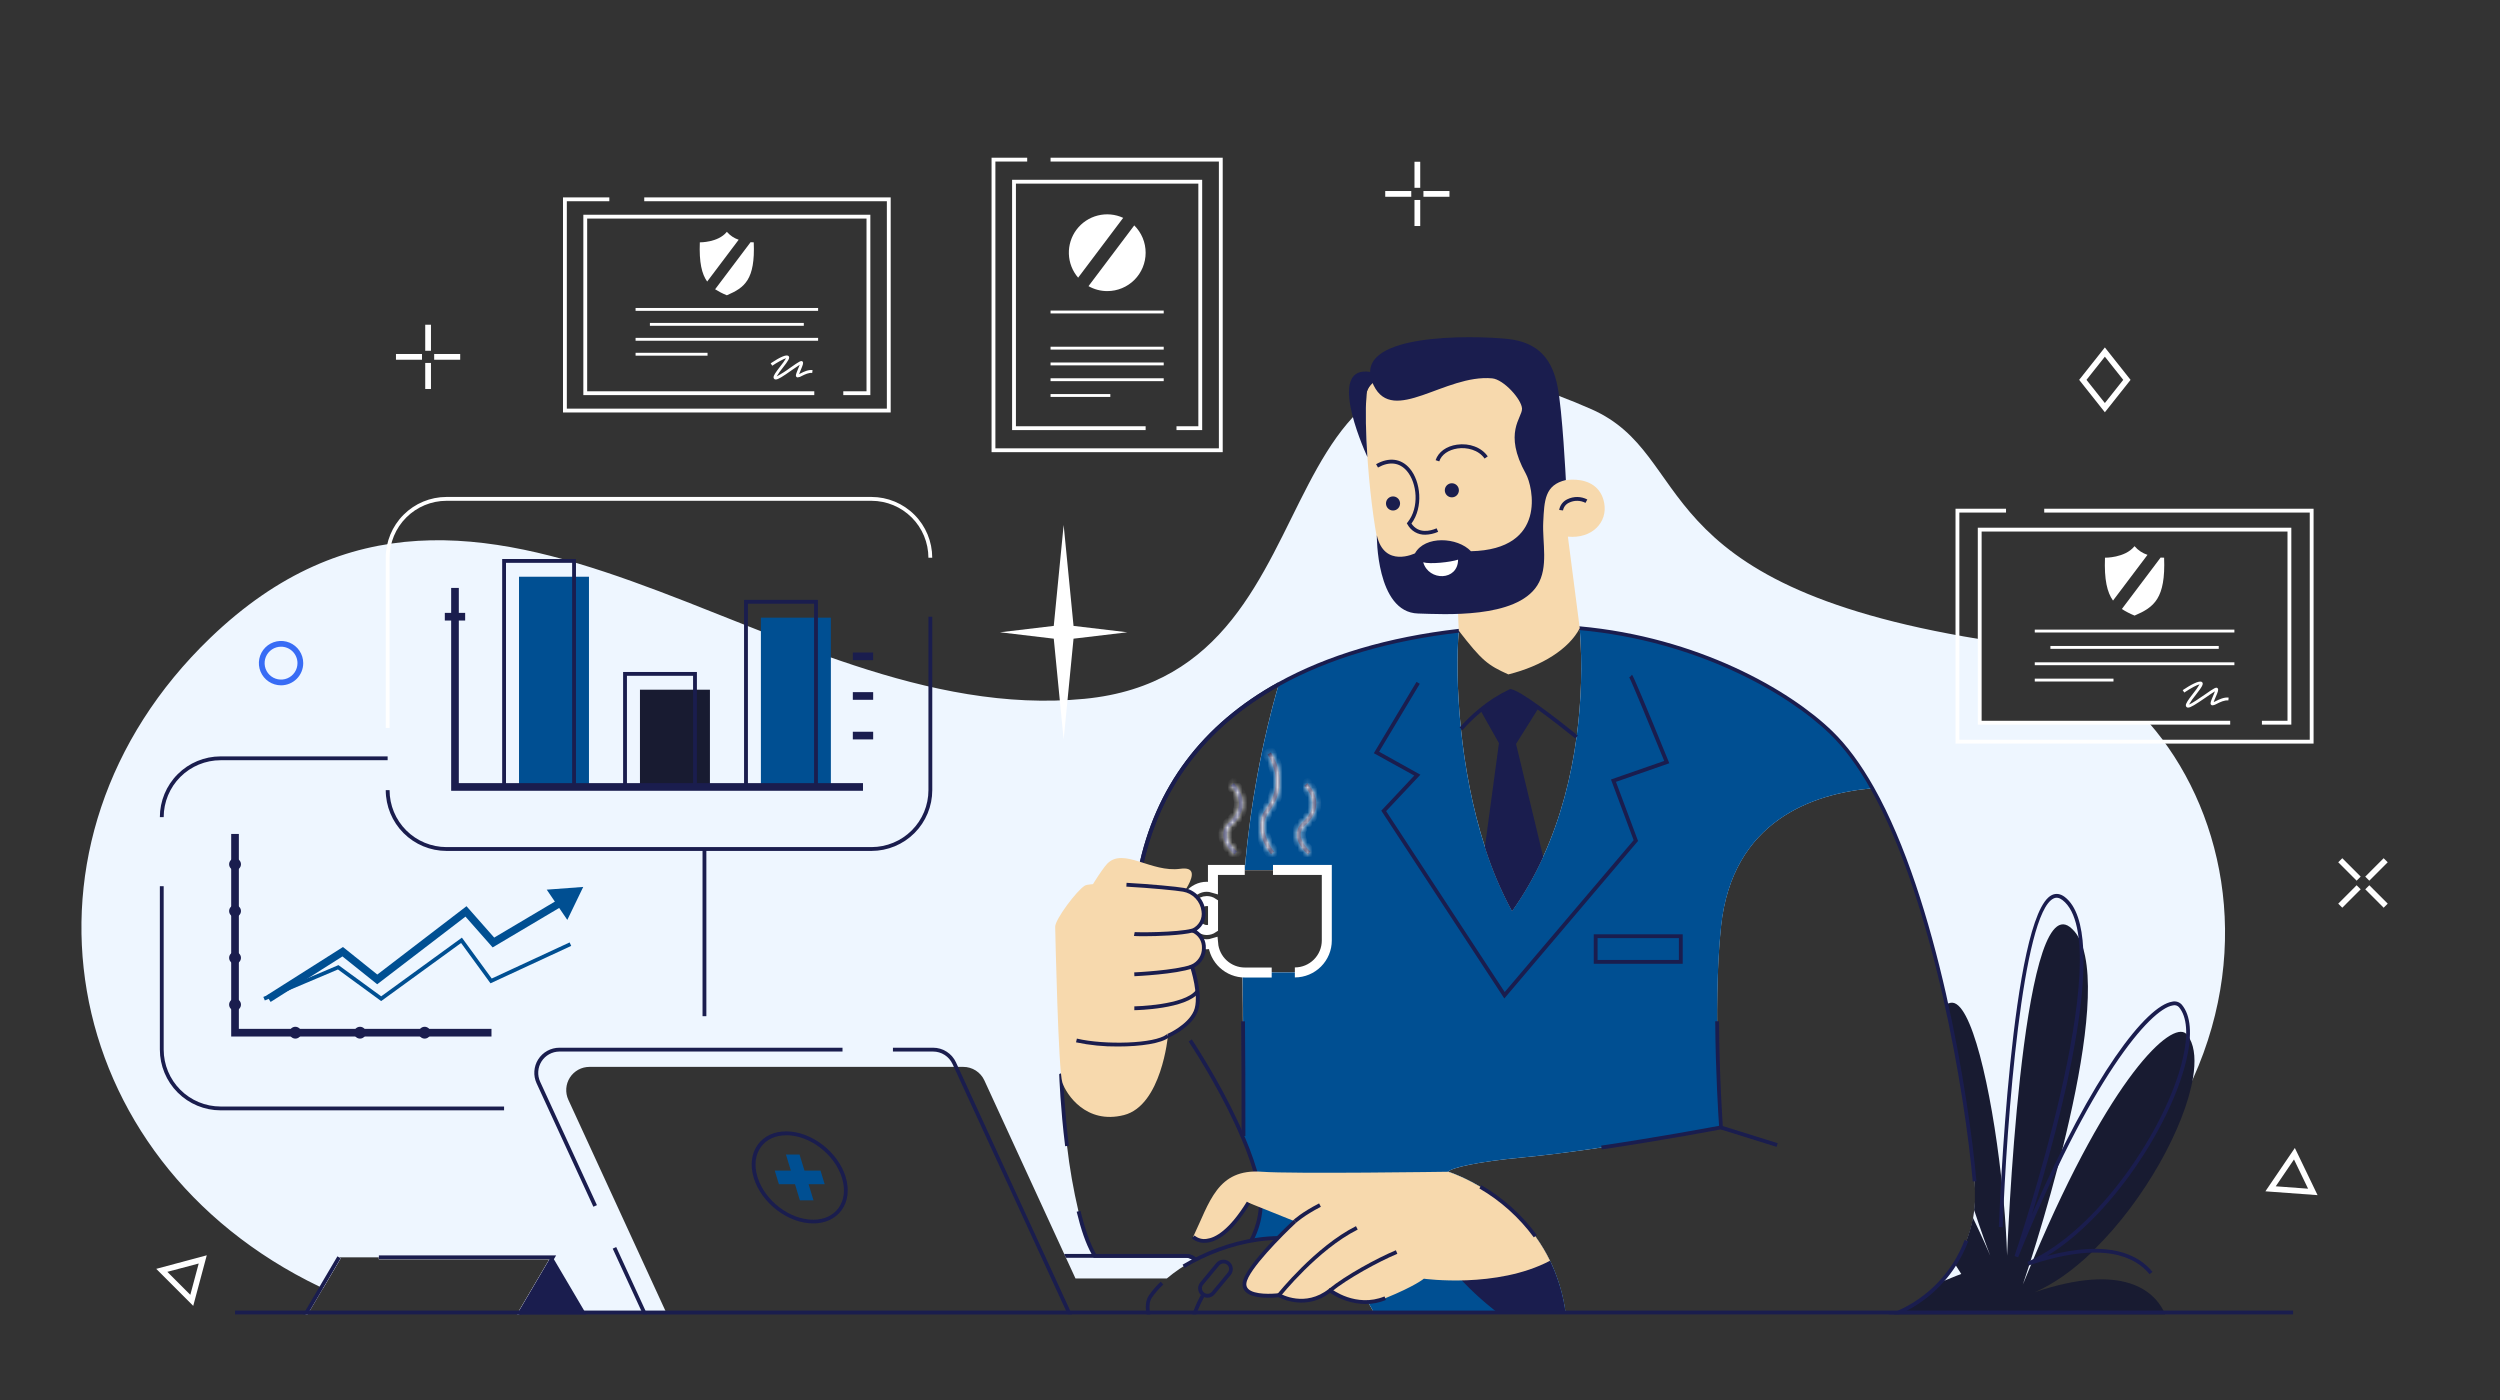 <svg width="500" height="280" viewBox="0 0 500 280" fill="none" xmlns="http://www.w3.org/2000/svg">
<rect x="0" y="0" width="500" height="280" fill="#333333" stroke="none"/>
<path d="M429.78 144.54H395.942V127.829C327.952 116.714 339.357 91.138 318.271 81.836C246.297 50.066 273.171 134.311 216.899 139.765C153.981 145.866 96.69 75.01 42.043 127.592C-0.165 168.2 11.159 231.969 63.913 257.331L64.258 257.496L64.607 257.66L68.139 251.662L67.809 251.467H75.774V251.85H109.868L103.823 262.118L103.597 262.501H133.237L133.061 262.118L113.669 219.958C113.344 219.25 113.202 218.473 113.256 217.696C113.309 216.92 113.558 216.17 113.977 215.514C114.397 214.859 114.974 214.32 115.657 213.946C116.339 213.573 117.105 213.377 117.883 213.377H192.65C193.535 213.375 194.402 213.626 195.149 214.102C195.896 214.577 196.491 215.257 196.864 216.06L212.831 250.773L213.183 251.539L215.099 255.698H233.364C235.001 254.322 236.779 253.12 238.666 252.114C238.785 252.049 238.904 251.984 239.026 251.923C238.541 251.435 237.883 251.159 237.195 251.156H218.949L218.88 251.037L218.73 250.769C218.657 250.643 218.588 250.512 218.52 250.386C218.271 249.907 218.025 249.397 217.792 248.853C217.746 248.745 217.7 248.634 217.65 248.523C217.007 246.924 216.469 245.283 216.041 243.613C215.98 243.391 215.918 243.169 215.865 242.939C215.811 242.709 215.746 242.479 215.689 242.241C214.682 237.944 213.921 233.593 213.409 229.21C212.455 221.456 212.233 215.078 212.233 215.078L220.458 211.18C220.523 210.851 220.592 210.517 220.661 210.18C220.768 209.647 220.876 209.103 220.987 208.551C221.098 207.999 221.236 207.329 221.37 206.696C221.504 206.064 221.63 205.42 221.753 204.78C222.754 199.846 223.903 194.163 225.201 187.732C225.369 186.911 225.539 186.08 225.71 185.237C226.443 181.659 227.219 177.874 228.039 173.88C231.686 156.115 242.213 144.349 255.775 136.84L255.74 136.948C255.735 136.974 255.727 136.999 255.717 137.024L255.648 137.254C255.648 137.281 255.648 137.312 255.618 137.346C255.564 137.534 255.491 137.772 255.407 138.059L255.334 138.308C255.334 138.354 255.307 138.404 255.292 138.454C255.277 138.504 255.265 138.55 255.25 138.603C255.235 138.657 255.212 138.741 255.192 138.814C255.173 138.887 255.123 139.052 255.089 139.197C254.966 139.642 254.828 140.14 254.679 140.7C254.656 140.776 254.637 140.857 254.614 140.941C254.572 141.106 254.526 141.275 254.48 141.447L254.315 142.083L254.2 142.536C253.764 144.249 253.266 146.315 252.752 148.668C252.695 148.933 252.637 149.197 252.58 149.469C252.407 150.278 252.231 151.121 252.059 151.991L251.886 152.873C251.768 153.467 251.653 154.076 251.538 154.697C251.48 155.008 251.423 155.318 251.365 155.636C251.308 155.954 251.25 156.272 251.197 156.594C251.024 157.575 250.852 158.583 250.687 159.614C250.638 159.944 250.584 160.274 250.534 160.607C250.457 161.082 250.385 161.562 250.316 162.048C250.231 162.619 250.147 163.198 250.067 163.788C249.864 165.268 249.684 166.789 249.492 168.346L249.377 169.388C249.293 170.155 249.214 170.931 249.14 171.718C249.101 172.102 249.067 172.485 249.032 172.868C248.998 173.251 248.967 173.635 248.933 174.041H265.337V188.146C265.322 189.828 264.646 191.437 263.454 192.623C262.262 193.81 260.651 194.479 258.97 194.485H248.975C248.806 194.485 248.638 194.477 248.469 194.462C248.469 194.949 248.469 195.439 248.496 195.934C248.496 195.991 248.496 196.049 248.496 196.11C248.496 196.662 248.515 197.222 248.523 197.789C248.523 198.103 248.523 198.421 248.523 198.743C248.538 199.694 248.551 200.657 248.561 201.633V202.61C248.561 202.737 248.561 202.863 248.561 202.994C248.561 203.584 248.561 204.178 248.58 204.776C248.58 206.045 248.603 207.329 248.611 208.609C248.611 208.946 248.611 209.287 248.611 209.628C248.611 209.969 248.611 210.345 248.611 210.705C248.611 211.157 248.611 211.614 248.611 212.07C248.638 217.252 248.642 222.556 248.634 227.75C249.874 230.62 250.896 233.579 251.691 236.603C252.714 240.697 251.986 244.652 250.243 248.101L250.71 248.029C256.506 247.109 262.62 247.622 267.949 250.466L274.569 262.122L274.787 262.505H313.096C313.096 262.375 313.061 262.248 313.042 262.122C313.023 261.995 313.042 261.988 313.012 261.922C312.985 261.738 312.954 261.539 312.924 261.378C312.893 261.217 312.855 260.96 312.816 260.757C312.778 260.554 312.747 260.393 312.709 260.213L312.594 259.657C312.552 259.473 312.514 259.293 312.468 259.113C312.399 258.819 312.326 258.528 312.249 258.239C312.134 257.795 312.007 257.358 311.866 256.928C311.82 256.779 311.774 256.633 311.724 256.484C311.492 255.753 311.237 255.041 310.958 254.349L310.832 254.031C310.637 253.559 310.449 253.096 310.223 252.643C310.162 252.505 310.096 252.371 310.031 252.233C309.186 250.488 308.189 248.82 307.051 247.251C306.729 246.806 306.4 246.377 306.066 245.963C305.81 245.645 305.549 245.334 305.3 245.031C305.166 244.874 305.028 244.717 304.89 244.564C304.752 244.411 304.507 244.142 304.316 243.939L303.791 243.391C302.773 242.357 301.695 241.384 300.561 240.478C300.24 240.218 299.918 239.972 299.6 239.712L299.217 239.443L298.952 239.252L298.466 238.911L298.385 238.849L297.914 238.531L297.845 238.485C297.516 238.263 297.186 238.048 296.861 237.849L296.409 237.569C295.838 237.22 295.286 236.906 294.761 236.619L294.355 236.404C293.287 235.836 292.19 235.324 291.068 234.871L290.934 234.817C290.107 234.488 289.624 234.338 289.624 234.338C290.233 233.571 295.371 232.353 304.3 231.509C320.631 229.976 344.195 225.477 344.195 225.477C344.195 225.477 342.452 201.714 344.195 185.302C346.444 164.11 362.583 158.71 374.459 157.656C374.669 158.039 374.872 158.396 375.076 158.775C375.688 159.907 376.285 161.075 376.865 162.278C377.06 162.681 377.248 163.083 377.443 163.493C377.638 163.903 377.826 164.31 378.01 164.727C378.194 165.145 378.393 165.559 378.565 165.981C378.972 166.913 379.369 167.86 379.757 168.821C379.899 169.162 380.033 169.503 380.171 169.848L380.642 171.051C380.749 171.324 380.853 171.6 380.956 171.879L381.37 172.983C381.99 174.666 382.588 176.387 383.162 178.127C383.266 178.437 383.369 178.748 383.469 179.058C383.998 180.688 384.508 182.334 385.001 183.995C385.124 184.412 385.246 184.83 385.384 185.252C386.177 188 386.917 190.779 387.606 193.55C387.725 194.01 387.836 194.473 387.947 194.937C388.284 196.322 388.609 197.703 388.92 199.08C388.974 199.31 389.028 199.54 389.074 199.767C389.158 200.131 389.238 200.495 389.319 200.859C389.445 201.441 389.572 202.009 389.702 202.607C389.842 203.253 389.978 203.9 390.108 204.546C390.204 204.998 390.296 205.447 390.384 205.895C390.472 206.344 390.564 206.788 390.652 207.233C390.871 208.344 391.082 209.447 391.284 210.54C391.403 211.165 391.514 211.786 391.625 212.403C391.625 212.434 391.625 212.464 391.625 212.495C391.694 212.878 391.763 213.262 391.828 213.645C391.874 213.902 391.92 214.162 391.962 214.412C392.062 214.967 392.154 215.519 392.246 216.067C392.295 216.355 392.341 216.638 392.387 216.926C392.491 217.547 392.59 218.164 392.686 218.769C392.721 218.973 392.751 219.176 392.782 219.375C392.907 220.165 393.027 220.945 393.142 221.717L393.165 221.882C393.245 222.422 393.326 222.959 393.399 223.488C393.916 227.098 394.326 230.386 394.624 233.265C394.739 234.323 394.835 235.319 394.919 236.251C394.94 236.452 394.955 236.656 394.965 236.86C395.023 237.68 395.038 238.493 395.019 239.298C395.019 239.413 395.019 239.528 395.019 239.639C395.019 239.75 395.019 239.953 395.019 240.106C395.019 240.26 395.019 240.309 395 240.409C395 240.619 394.985 240.826 394.954 241.03C394.954 241.118 394.954 241.206 394.927 241.295C394.927 241.517 394.881 241.735 394.854 241.954C394.854 241.954 394.854 241.973 394.854 241.984C394.854 241.996 394.854 242.069 394.854 242.107C394.793 242.586 394.72 243.061 394.628 243.533C394.594 243.713 394.559 243.893 394.521 244.069C394.475 244.307 394.421 244.545 394.364 244.778C394.276 245.162 394.176 245.545 394.069 245.928L394.046 246.005C393.989 246.204 393.927 246.388 393.862 246.607C393.797 246.825 393.728 247.025 393.655 247.235C393.582 247.446 393.536 247.573 393.475 247.741C393.467 247.77 393.457 247.798 393.445 247.826C393.379 248.01 393.31 248.19 393.238 248.37C393.165 248.55 393.119 248.669 393.058 248.814C392.802 249.433 392.523 250.036 392.219 250.623C392.138 250.784 392.054 250.942 391.97 251.099C391.666 251.663 391.344 252.214 391.004 252.751C390.665 253.287 390.307 253.807 389.932 254.311L389.644 254.694C389.533 254.839 389.418 254.985 389.303 255.127C388.925 255.6 388.532 256.056 388.124 256.495C387.978 256.652 387.832 256.806 387.683 256.959L387.181 257.461L386.932 257.699C386.737 257.887 386.549 258.082 386.334 258.247L385.902 258.63C385.706 258.799 385.519 258.96 385.312 259.117L384.986 259.374C384.687 259.607 384.381 259.834 384.07 260.052L383.661 260.332C383.228 260.627 382.783 260.907 382.331 261.171C382.032 261.348 381.726 261.52 381.419 261.681C381.285 261.754 381.155 261.823 381.036 261.888C380.918 261.953 380.73 262.045 380.573 262.118C380.297 262.252 380.021 262.379 379.742 262.501H396.498L397.115 262.118C399.719 260.476 402.237 258.703 404.661 256.806L404.684 256.787C406.707 255.215 408.762 253.493 410.848 251.62C411.231 251.279 411.614 250.93 411.997 250.577C417.873 245.082 423.299 239.125 428.225 232.763C432.377 227.502 435.876 221.757 438.645 215.653C450.72 188.763 444.418 161.293 429.78 144.54ZM315.318 147.407C314.245 155.41 312.146 163.654 308.633 171.35C306.914 175.16 304.831 178.793 302.412 182.201C300.202 178.112 298.384 173.824 296.983 169.392C294.447 161.55 292.957 153.294 292.187 145.786C291.371 137.913 291.352 130.907 291.762 126.154C292.88 126.028 294.003 125.913 295.122 125.81C296.118 125.72 297.114 125.641 298.11 125.572C300.293 125.422 302.469 125.319 304.622 125.265C308.4 125.172 312.18 125.3 315.942 125.649C316.497 132.903 316.288 140.196 315.318 147.407Z" fill="#EEF6FF"/>
<path d="M374.484 157.66C362.608 158.714 346.465 164.114 344.22 185.306C342.477 201.725 344.22 225.481 344.22 225.481C344.22 225.481 320.645 229.976 304.322 231.509C295.384 232.353 290.255 233.568 289.646 234.338C289.646 234.338 290.128 234.488 290.956 234.817L291.09 234.871C292.211 235.324 293.309 235.836 294.377 236.404L294.783 236.619C295.308 236.906 295.859 237.22 296.43 237.569L296.882 237.849C297.208 238.048 297.537 238.263 297.867 238.485L297.936 238.531L298.407 238.849L298.487 238.911L298.974 239.252L299.238 239.443L299.621 239.712C299.939 239.953 300.261 240.198 300.583 240.478C301.708 241.385 302.779 242.357 303.789 243.391L304.318 243.943C304.509 244.146 304.701 244.357 304.893 244.568C305.084 244.779 305.168 244.878 305.302 245.035C305.563 245.338 305.823 245.649 306.069 245.967C306.402 246.381 306.731 246.81 307.053 247.254C308.191 248.824 309.189 250.492 310.034 252.237C310.099 252.375 310.164 252.509 310.225 252.647C310.436 253.099 310.639 253.563 310.834 254.035L310.961 254.353C311.236 255.043 311.492 255.754 311.727 256.488C311.777 256.637 311.823 256.783 311.869 256.932C311.999 257.361 312.126 257.798 312.252 258.243C312.331 258.532 312.404 258.823 312.47 259.117C312.516 259.297 312.554 259.477 312.596 259.661L312.711 260.217C312.75 260.397 312.784 260.577 312.819 260.761C312.853 260.945 312.891 261.175 312.926 261.382C312.96 261.589 312.987 261.742 313.014 261.926C313.041 262.11 313.071 262.31 313.098 262.509H274.79L267.951 250.47C262.619 247.626 256.505 247.113 250.713 248.033L250.245 248.105C251.988 244.656 252.716 240.708 251.693 236.607C250.912 233.587 249.904 230.63 248.678 227.761C248.678 222.568 248.678 217.263 248.655 212.081C248.655 211.625 248.655 211.169 248.655 210.717C248.655 210.356 248.655 210 248.655 209.64C248.655 209.279 248.655 208.958 248.655 208.62C248.655 207.329 248.655 206.045 248.625 204.787C248.625 204.19 248.625 203.595 248.606 203.005C248.606 202.879 248.606 202.752 248.606 202.622V201.645C248.606 200.669 248.593 199.705 248.567 198.755C248.567 198.433 248.567 198.115 248.567 197.8C248.567 197.233 248.567 196.674 248.54 196.122C248.54 196.06 248.54 196.003 248.54 195.945C248.54 195.451 248.54 194.96 248.514 194.474C248.682 194.489 248.851 194.496 249.019 194.496H258.968C260.663 194.496 262.288 193.823 263.486 192.624C264.685 191.425 265.358 189.799 265.358 188.103V173.999H248.95C248.985 173.616 249.016 173.232 249.05 172.826C249.084 172.42 249.119 172.06 249.157 171.676C249.231 170.892 249.31 170.115 249.395 169.346L249.51 168.303C249.686 166.747 249.893 165.237 250.084 163.746C250.165 163.16 250.249 162.577 250.333 162.006C250.402 161.519 250.475 161.04 250.552 160.565C250.601 160.232 250.655 159.902 250.705 159.572C250.87 158.541 251.042 157.533 251.214 156.552C251.268 156.23 251.326 155.908 251.383 155.594C251.44 155.28 251.498 154.965 251.555 154.655C251.67 154.034 251.785 153.425 251.904 152.831L252.076 151.949C252.249 151.079 252.425 150.236 252.597 149.427C252.655 149.155 252.712 148.89 252.77 148.626C253.283 146.265 253.781 144.199 254.218 142.494L254.333 142.041L254.497 141.405C254.543 141.233 254.589 141.064 254.632 140.899C254.655 140.815 254.674 140.734 254.697 140.658C254.846 140.098 254.984 139.6 255.107 139.155C255.141 139.029 255.176 138.906 255.21 138.772C255.244 138.638 255.248 138.626 255.267 138.561C255.287 138.496 255.298 138.462 255.31 138.412C255.321 138.362 255.34 138.312 255.352 138.266L255.425 138.017C255.509 137.729 255.582 137.492 255.635 137.304C255.635 137.27 255.654 137.239 255.666 137.212L255.735 136.982L255.758 136.905L255.792 136.798C266.519 130.865 279.141 127.599 291.76 126.135C291.35 130.888 291.377 137.894 292.186 145.767C292.952 153.26 294.446 161.531 296.982 169.373C298.383 173.804 300.2 178.093 302.41 182.182C304.829 178.775 306.912 175.143 308.631 171.335C312.144 163.639 314.244 155.395 315.316 147.392C316.289 140.176 316.499 132.878 315.945 125.618C339.83 127.803 357.946 138.469 366.24 146.506C369.251 149.439 371.979 153.241 374.484 157.66Z" fill="#004F92"/>
<path d="M375.102 158.783C375.715 159.915 376.311 161.082 376.891 162.286C376.313 161.085 375.717 159.917 375.102 158.783Z" fill="#7368FE"/>
<path d="M394.582 243.544C394.67 243.073 394.747 242.598 394.808 242.119C394.754 242.598 394.682 243.073 394.582 243.544Z" fill="#7368FE"/>
<path d="M215.68 242.241C215.852 242.954 216.028 243.625 216.208 244.265C216.035 243.631 215.858 242.957 215.68 242.241Z" fill="white"/>
<path d="M216.238 244.353C216.411 244.959 216.583 245.534 216.759 246.078C216.579 245.534 216.407 244.959 216.238 244.353Z" fill="white"/>
<path d="M217.07 228.102C217.093 227.983 217.116 227.853 217.147 227.719C217.12 227.853 217.093 227.983 217.07 228.102Z" fill="white"/>
<path d="M221.752 204.757C221.622 205.411 221.494 206.05 221.369 206.673L221.752 204.757Z" fill="white"/>
<path d="M239.382 251.735C239.263 251.796 239.145 251.858 239.03 251.923C238.915 251.988 238.788 252.049 238.67 252.114C238.62 252.072 238.57 252.03 238.516 251.992C238.465 251.951 238.412 251.914 238.356 251.881L238.183 251.785L237.999 251.704L237.812 251.643L237.616 251.597L237.409 251.566H237.202H218.745L218.634 251.382L218.558 251.252C218.473 251.106 218.389 250.953 218.309 250.8C217.159 248.699 216.221 245.99 215.332 242.345L215.715 242.257L216.098 242.165C217.025 245.955 218.014 248.703 219.205 250.8H237.237C237.587 250.801 237.934 250.862 238.264 250.98C238.334 251.004 238.403 251.032 238.47 251.064L238.658 251.16L238.727 251.198C238.813 251.248 238.896 251.301 238.976 251.359C239.053 251.417 239.129 251.474 239.206 251.539C239.283 251.605 239.313 251.662 239.382 251.735Z" fill="#1A1D4E"/>
<path d="M250.725 248.021L250.257 248.094L249.782 248.182C251.361 245.177 252.464 241.214 251.334 236.684C250.558 233.682 249.557 230.742 248.338 227.891C244.756 219.329 239.722 211.334 237.727 208.294L238.045 208.084L238.366 207.873C240.374 210.939 245.438 218.988 249.043 227.596C250.275 230.481 251.288 233.455 252.073 236.492C253.025 240.372 252.546 244.466 250.725 248.021Z" fill="#1A1D4E"/>
<path d="M213.03 229.248C212.083 221.583 211.853 215.147 211.85 215.067V214.814L235.103 203.799L235.432 204.492L212.616 215.308C212.669 216.566 212.945 222.364 213.765 229.156L213.03 229.248Z" fill="#1A1D4E"/>
<path d="M219.245 219.168L218.479 219.018C220.275 210.054 223.325 194.929 227.673 173.792C231.028 157.445 240.426 144.897 255.596 136.499L255.979 137.17C241.012 145.456 231.745 157.828 228.435 173.964C224.11 195.098 221.045 210.203 219.245 219.168Z" fill="#1A1D4E"/>
<path d="M239.171 251.532C239.094 251.467 239.018 251.409 238.941 251.352C238.861 251.294 238.778 251.24 238.692 251.191L238.623 251.152L238.436 251.057C238.368 251.025 238.299 250.996 238.229 250.972C237.9 250.851 237.552 250.788 237.202 250.788H212.826L213.179 251.555H237.198C237.267 251.551 237.336 251.551 237.405 251.555C237.475 251.559 237.544 251.57 237.612 251.586C237.679 251.593 237.744 251.608 237.807 251.632C237.872 251.646 237.934 251.667 237.995 251.693C238.058 251.716 238.119 251.743 238.179 251.773C238.239 251.799 238.297 251.831 238.351 251.869C238.409 251.899 238.463 251.937 238.512 251.98C238.568 252.015 238.619 252.057 238.665 252.103C238.784 252.038 238.903 251.973 239.025 251.911C239.148 251.85 239.259 251.785 239.378 251.724C239.313 251.662 239.244 251.597 239.171 251.532Z" fill="#1A1D4E"/>
<path d="M162.627 244.687C157.608 244.687 152.283 240.608 150.751 235.591C149.985 233.043 150.272 230.659 151.594 228.876C152.835 227.198 154.846 226.274 157.252 226.274C162.27 226.274 167.595 230.352 169.128 235.369C169.894 237.918 169.606 240.306 168.285 242.084C167.028 243.774 165.036 244.687 162.627 244.687ZM157.263 227.056C155.107 227.056 153.314 227.868 152.222 229.355C151.05 230.935 150.793 233.081 151.498 235.392C152.934 240.106 157.93 243.943 162.634 243.943C164.791 243.943 166.584 243.13 167.676 241.643C168.848 240.064 169.105 237.918 168.4 235.607C166.959 230.877 161.964 227.044 157.26 227.044L157.263 227.056Z" fill="#1A1D4E"/>
<path d="M154.953 234.12H158.171L157.19 230.904H159.91L160.891 234.12H164.105L164.933 236.841H161.718L162.695 240.06H159.975L158.999 236.841H155.781L154.953 234.12Z" fill="#004F92"/>
<path d="M214.382 262.881L214.03 262.114L191.612 213.377L191.194 212.468C190.791 211.596 190.148 210.858 189.34 210.34C188.531 209.821 187.591 209.545 186.631 209.544H178.587V210.31H186.631C187.444 210.312 188.24 210.546 188.925 210.985C189.609 211.424 190.155 212.049 190.497 212.786L190.769 213.377L213.187 262.114L213.539 262.881V262.911H129.437V262.881L129.26 262.497L129.084 262.114L123.238 249.405L122.541 249.727L128.241 262.114L128.418 262.497L128.594 262.881H214.382Z" fill="#1A1D4E"/>
<path d="M118.674 241.348L107.32 216.665C106.968 215.901 106.814 215.061 106.871 214.222C106.928 213.383 107.195 212.572 107.648 211.863C108.1 211.154 108.723 210.571 109.459 210.165C110.196 209.76 111.022 209.546 111.863 209.544H168.502V210.31H111.863C111.152 210.317 110.455 210.501 109.833 210.846C109.212 211.191 108.687 211.686 108.306 212.286C107.925 212.886 107.701 213.572 107.653 214.282C107.605 214.991 107.735 215.701 108.032 216.347L119.387 241.03L118.674 241.348Z" fill="#1A1D4E"/>
<path d="M418.281 250.528C414.672 253.977 410.834 256.752 406.976 258.438C424.905 252.367 430.816 258.469 432.689 262.114C432.827 262.386 432.946 262.643 433.041 262.881H378.762L378.93 262.815L379.103 262.746C379.298 262.67 379.486 262.585 379.681 262.501C379.965 262.378 380.244 262.248 380.52 262.118C380.677 262.045 380.83 261.968 380.984 261.888C381.137 261.807 381.248 261.754 381.367 261.681C381.673 261.52 381.98 261.347 382.278 261.171C382.731 260.907 383.175 260.627 383.608 260.332L384.018 260.052C384.328 259.833 384.634 259.607 384.933 259.374L385.259 259.117C385.458 258.96 385.642 258.799 385.849 258.63L386.282 258.247C386.485 258.067 386.665 257.886 386.879 257.699L387.128 257.461L387.63 256.959C387.78 256.806 387.925 256.652 388.071 256.495L388.94 256.112C390.856 255.296 392.254 254.793 392.254 254.793C392.254 254.793 391.848 254.173 391.181 253.111L390.952 252.747C391.291 252.21 391.613 251.659 391.917 251.095C392.001 250.938 392.085 250.781 392.166 250.62C392.467 250.029 392.747 249.426 393.005 248.81C393.066 248.665 393.127 248.515 393.185 248.366C393.216 248.285 393.25 248.205 393.277 248.124C393.304 248.044 393.357 247.925 393.392 247.822C393.404 247.794 393.415 247.766 393.422 247.737C393.484 247.569 393.545 247.4 393.602 247.231C393.66 247.063 393.744 246.814 393.809 246.603C393.874 246.392 393.936 246.22 393.993 246.001L394.016 245.924C394.124 245.541 394.223 245.158 394.311 244.775C394.369 244.541 394.422 244.303 394.468 244.066C394.507 243.889 394.541 243.709 394.576 243.529C396.391 247.293 397.698 250.305 398.042 251.11C397.43 249.55 396.215 246.223 394.817 241.98C394.817 241.98 394.817 241.961 394.817 241.95C394.844 241.731 394.871 241.513 394.89 241.291C394.89 241.202 394.909 241.114 394.916 241.026C394.937 240.824 394.952 240.617 394.962 240.405C394.962 240.306 394.962 240.206 394.982 240.102C395.001 239.999 394.982 239.792 394.982 239.635C394.982 239.478 394.982 239.409 394.982 239.294C395.001 238.489 394.982 237.676 394.928 236.856C394.928 236.654 394.913 236.451 394.882 236.247C394.798 235.315 394.702 234.33 394.587 233.261C394.288 230.394 393.878 227.094 393.361 223.484C393.288 222.955 393.208 222.418 393.127 221.878L393.105 221.713C392.99 220.946 392.87 220.166 392.744 219.371C392.714 219.172 392.683 218.988 392.649 218.765C392.553 218.16 392.453 217.543 392.35 216.922C392.304 216.634 392.258 216.351 392.208 216.063C392.116 215.515 392.024 214.963 391.925 214.408C391.882 214.151 391.836 213.89 391.79 213.641C391.725 213.258 391.656 212.874 391.587 212.491C391.587 212.461 391.587 212.43 391.587 212.399C391.476 211.782 391.365 211.161 391.247 210.537C391.042 209.445 390.832 208.343 390.614 207.229C390.526 206.784 390.438 206.34 390.346 205.891C390.254 205.443 390.166 204.994 390.07 204.542C389.94 203.898 389.805 203.252 389.664 202.603C389.542 202.02 389.415 201.453 389.281 200.855C389.555 200.703 389.853 200.601 390.162 200.552C394.231 199.878 398.257 217.765 400.226 235.281V235.304C400.41 236.91 400.575 238.516 400.72 240.099V240.122C401.073 243.954 401.31 247.695 401.417 251.114C401.417 251.114 404.176 177.935 413.975 185.401C414.661 185.941 415.232 186.614 415.653 187.379C416.044 188.075 416.358 188.811 416.592 189.575C419.223 197.919 416.208 214.733 412.561 229.486C412.259 230.704 411.952 231.912 411.642 233.096C409.631 240.804 407.547 247.661 406.16 252.034L405.838 253.034C405.229 254.951 404.792 256.254 404.616 256.771C404.589 256.852 404.566 256.913 404.555 256.955C404.586 256.886 404.612 256.817 404.639 256.748C405.173 255.437 405.7 254.16 406.221 252.915C406.382 252.532 406.539 252.149 406.7 251.766C422.204 215.028 434.282 204.151 437.202 206.723C437.259 206.77 437.311 206.823 437.359 206.88C437.575 207.136 437.765 207.414 437.926 207.708C438.975 209.582 439.14 212.334 438.588 215.611C436.953 225.423 428.931 239.949 419.032 249.723C418.813 250.018 418.549 250.29 418.281 250.528Z" fill="#181B31"/>
<path d="M429.911 254.847C427.026 251.294 420.494 248.102 405.776 253.084L405.5 252.371C419.253 246.358 433.24 225.952 436.561 211.721C437.68 206.918 437.415 203.362 435.795 201.434C435.643 201.268 435.448 201.147 435.232 201.085C435.015 201.023 434.786 201.021 434.569 201.081C430.014 201.809 418.012 215.826 403.62 251.471L402.903 251.202C403.118 250.581 424.046 188.824 412.48 180.005C411.856 179.53 411.281 179.426 410.718 179.694C404.516 182.626 401.348 223.974 400.536 245.43L399.77 245.399C399.865 242.847 402.217 182.86 410.389 179.001C411.22 178.617 412.078 178.74 412.94 179.384C422.372 186.57 411.791 225.32 406.389 242.874C418.568 214.829 429.279 201.143 434.454 200.33C434.799 200.25 435.16 200.265 435.497 200.374C435.834 200.483 436.136 200.681 436.37 200.947C438.155 203.07 438.477 206.857 437.301 211.905C434.236 225.063 422.13 243.445 409.427 251.179C421.851 247.86 427.723 250.968 430.497 254.372L429.911 254.847Z" fill="#1A1D4E"/>
<path d="M313.1 262.497H299.439C293.467 257.798 287.004 251.34 285.315 244.272C283.874 238.244 290.226 237.458 297.868 238.496L297.937 238.542L298.408 238.861L298.489 238.922L298.975 239.263L299.24 239.455L299.623 239.723C299.941 239.964 300.263 240.21 300.584 240.49C301.71 241.392 302.78 242.361 303.791 243.391L304.319 243.943C304.511 244.146 304.703 244.357 304.894 244.568C305.086 244.778 305.17 244.878 305.304 245.035C305.564 245.338 305.825 245.648 306.07 245.967C306.403 246.38 306.733 246.81 307.055 247.254C308.193 248.824 309.19 250.491 310.035 252.237C310.1 252.375 310.165 252.509 310.227 252.647C310.437 253.099 310.64 253.563 310.836 254.035L310.962 254.353C311.238 255.043 311.493 255.754 311.728 256.487C311.778 256.637 311.824 256.783 311.87 256.932C312 257.361 312.128 257.798 312.253 258.243C312.33 258.532 312.403 258.823 312.472 259.117C312.518 259.297 312.556 259.477 312.598 259.661L312.713 260.217C312.751 260.397 312.786 260.577 312.82 260.761C312.855 260.945 312.893 261.175 312.927 261.382C312.962 261.589 312.989 261.742 313.016 261.926C313.042 262.11 313.073 262.302 313.1 262.497Z" fill="#1A1D4E"/>
<path d="M284.046 39.994H282.896V45.203H284.046V39.994Z" fill="white"/>
<path d="M284.046 32.351H282.896V37.56H284.046V32.351Z" fill="white"/>
<path d="M289.892 38.204H284.686V39.354H289.892V38.204Z" fill="white"/>
<path d="M282.253 38.204H277.047V39.354H282.253V38.204Z" fill="white"/>
<path d="M420.973 82.457L415.832 75.972L420.973 69.487L426.114 75.972L420.973 82.457ZM417.299 75.972L420.973 80.606L424.647 75.972L420.973 71.338L417.299 75.972Z" fill="white"/>
<path d="M473.863 177.049L473.051 177.862L476.732 181.545L477.545 180.732L473.863 177.049Z" fill="white"/>
<path d="M468.457 171.641L467.645 172.454L471.326 176.137L472.138 175.324L468.457 171.641Z" fill="white"/>
<path d="M476.728 171.644L473.047 175.327L473.86 176.14L477.541 172.457L476.728 171.644Z" fill="white"/>
<path d="M471.326 177.048L467.645 180.731L468.457 181.544L472.138 177.861L471.326 177.048Z" fill="white"/>
<path d="M86.194 72.588H85.045V77.797H86.194V72.588Z" fill="white"/>
<path d="M86.194 64.945H85.045V70.154H86.194V64.945Z" fill="white"/>
<path d="M92.04 70.798H86.834V71.948H92.04V70.798Z" fill="white"/>
<path d="M84.4 70.798H79.193V71.948H84.4V70.798Z" fill="white"/>
<path d="M38.645 261.175L31.248 253.77L41.354 251.057L38.645 261.175ZM33.466 254.368L38.063 258.967L39.741 252.701L33.466 254.368Z" fill="white"/>
<path d="M463.513 239.029L453.078 238.263L458.97 229.593L463.513 239.029ZM455.151 237.259L461.617 237.738L458.798 231.893L455.151 237.259Z" fill="white"/>
<path d="M56.21 137.066C55.332 137.066 54.475 136.806 53.745 136.319C53.016 135.831 52.447 135.138 52.111 134.327C51.776 133.517 51.688 132.624 51.858 131.764C52.029 130.903 52.451 130.112 53.071 129.491C53.691 128.87 54.481 128.447 55.342 128.275C56.202 128.104 57.094 128.191 57.905 128.526C58.715 128.862 59.408 129.43 59.896 130.159C60.384 130.889 60.645 131.747 60.646 132.624C60.646 133.802 60.178 134.931 59.347 135.764C58.515 136.597 57.386 137.065 56.21 137.066ZM56.21 129.34C55.559 129.34 54.924 129.532 54.383 129.894C53.843 130.256 53.421 130.769 53.172 131.37C52.924 131.972 52.859 132.633 52.986 133.271C53.113 133.909 53.427 134.495 53.887 134.955C54.347 135.414 54.933 135.727 55.571 135.854C56.209 135.98 56.87 135.915 57.47 135.665C58.071 135.416 58.584 134.994 58.944 134.452C59.305 133.911 59.497 133.275 59.496 132.624C59.494 131.753 59.147 130.918 58.531 130.302C57.915 129.687 57.08 129.341 56.21 129.34Z" fill="#386CF5"/>
<path d="M210.753 125.179L212.73 105L214.707 125.179L225.464 126.456L214.707 127.736L212.73 147.915L210.753 127.736L200 126.456L210.753 125.179Z" fill="white"/>
<path d="M394.548 236.293C392.993 218.93 386.726 180.193 374.153 157.851C371.571 153.252 368.82 149.55 365.981 146.798C357.465 138.546 339.242 128.151 315.912 126.017C312.164 125.67 308.4 125.542 304.638 125.633C300.286 125.744 295.968 126.043 291.808 126.522C277.852 128.136 265.797 131.708 255.978 137.139C241.011 145.426 231.744 157.798 228.434 173.934L227.668 173.78C231.024 157.434 240.421 144.885 255.591 136.488C265.498 131.007 277.645 127.404 291.701 125.779C295.884 125.3 300.221 125.012 304.596 124.886C308.387 124.793 312.181 124.921 315.958 125.269C339.487 127.423 357.887 137.917 366.491 146.261C369.383 149.067 372.18 152.846 374.796 157.491C387.438 179.947 393.725 218.815 395.288 236.243L394.548 236.293Z" fill="#1A1D4E"/>
<path d="M393.65 248.274C392.997 249.969 392.175 251.593 391.194 253.122C390.521 254.176 389.772 255.179 388.953 256.123C386.839 258.582 384.275 260.615 381.399 262.114C380.87 262.39 380.331 262.645 379.782 262.881H377.652C378.324 262.653 378.98 262.398 379.621 262.114C382.663 260.756 385.405 258.809 387.69 256.385C389.975 253.96 391.757 251.107 392.934 247.99L393.29 248.128L393.65 248.274Z" fill="#1A1D4E"/>
<path d="M320.343 229.888L320.232 229.122C331.38 227.474 341.831 225.534 343.811 225.162C343.685 223.326 343.106 214.346 343.045 204.255H343.811C343.861 215.5 344.578 225.354 344.578 225.454L344.604 225.795L344.267 225.86C344.172 225.883 332.683 228.06 320.343 229.888Z" fill="#1A1D4E"/>
<path d="M249.079 227.197H248.313C248.313 218.681 248.313 210.962 248.229 204.262H248.995C249.064 210.958 249.09 218.677 249.079 227.197Z" fill="#1A1D4E"/>
<path d="M217.003 179.66C216.941 179.392 220.37 173.792 221.496 172.684C224.776 169.465 230.254 174.562 236.054 173.757C241.854 172.952 234.904 180.905 234.904 180.905L217.003 179.66Z" fill="#F7D9AD"/>
<path d="M344.365 225.151L344.137 225.883L355.312 229.372L355.541 228.64L344.365 225.151Z" fill="#1A1D4E"/>
<path d="M336.544 192.756H318.75V186.858H336.544V192.756ZM319.516 191.99H335.778V187.624H319.516V191.99Z" fill="#1A1D4E"/>
<path d="M300.863 199.698L276.258 162.136L282.851 155.115L274.764 150.638L283.299 136.376L283.958 136.76L275.825 150.343L284.08 154.942L277.227 162.225L300.94 198.406L326.726 168.035L322.194 155.897L332.843 152.187C330.162 145.621 326.201 136.009 325.844 135.464L326.063 135.322L326.4 134.939C326.66 135.169 329.12 140.999 333.709 152.267L333.862 152.65L323.194 156.368L327.607 168.192L327.461 168.365L300.863 199.698Z" fill="#1A1D4E"/>
<path d="M315.081 147.706C313.097 146.108 310.174 143.801 307.519 141.888C304.148 139.462 302.715 138.757 302.11 138.615C300.037 139.618 298.092 140.868 296.318 142.336C294.939 143.46 293.657 144.699 292.487 146.039L291.908 145.533C293.11 144.159 294.426 142.89 295.843 141.739C297.694 140.19 299.738 138.887 301.922 137.86L302.022 137.818H302.129C303.048 137.956 304.96 139.079 307.975 141.267C310.656 143.183 313.576 145.506 315.568 147.108L315.081 147.706Z" fill="#1A1D4E"/>
<path d="M299.786 148.63L296.982 169.392C298.382 173.823 300.198 178.112 302.407 182.201C304.829 178.789 306.913 175.15 308.632 171.335L303.211 148.783L307.739 141.562C305.268 139.784 303.027 138.346 302.058 138.201C299.908 139.219 297.895 140.507 296.07 142.033L299.786 148.63Z" fill="#1A1D4E"/>
<path d="M230.406 259.489C229.897 260.224 229.843 261.232 229.943 262.129C229.97 262.387 230.011 262.643 230.065 262.896H229.299C229.253 262.654 229.215 262.398 229.188 262.129C229.088 261.11 229.188 259.948 229.789 259.063C230.479 258.079 231.265 257.167 232.138 256.342L232.666 256.894C231.827 257.68 231.07 258.55 230.406 259.489Z" fill="#1A1D4E"/>
<path d="M236.901 253.594L236.518 252.935C244.922 247.902 257.649 244.503 268.161 250.118L267.8 250.796C257.561 245.346 245.126 248.665 236.901 253.594Z" fill="#1A1D4E"/>
<path d="M241.497 259.546C241.142 259.544 240.796 259.442 240.497 259.252C240.198 259.061 239.959 258.789 239.808 258.469C239.657 258.148 239.6 257.791 239.643 257.439C239.686 257.087 239.828 256.755 240.052 256.48L243.263 252.59C243.584 252.216 244.039 251.984 244.53 251.943C245.021 251.903 245.508 252.057 245.886 252.372C246.265 252.687 246.504 253.139 246.553 253.629C246.602 254.119 246.456 254.609 246.147 254.993L242.933 258.856C242.759 259.07 242.54 259.243 242.292 259.362C242.044 259.481 241.772 259.544 241.497 259.546ZM244.711 252.693C244.549 252.691 244.389 252.724 244.241 252.79C244.093 252.856 243.962 252.954 243.856 253.076L240.642 256.94C240.507 257.102 240.42 257.3 240.393 257.51C240.366 257.719 240.399 257.933 240.489 258.124C240.578 258.316 240.721 258.478 240.899 258.591C241.078 258.705 241.285 258.765 241.497 258.764C241.658 258.767 241.819 258.734 241.966 258.667C242.114 258.601 242.245 258.503 242.351 258.381L245.561 254.506C245.697 254.344 245.783 254.146 245.81 253.936C245.838 253.726 245.805 253.513 245.715 253.322C245.625 253.13 245.483 252.968 245.304 252.855C245.125 252.741 244.918 252.681 244.707 252.682L244.711 252.693Z" fill="#1A1D4E"/>
<path d="M240.861 259.358C240.359 260.244 239.921 261.165 239.55 262.114C239.455 262.355 239.359 262.612 239.259 262.881H238.443C238.539 262.616 238.631 262.359 238.727 262.114C239.138 261.03 239.63 259.978 240.198 258.967L240.861 259.358Z" fill="#1A1D4E"/>
<path d="M458.266 144.924H452.382V144.157H457.5V106.309H396.325V144.157H446.038V144.924H395.559V105.542H458.266V144.924Z" fill="white"/>
<path d="M462.716 148.718H391.105V101.747H401.204V102.514H391.872V147.951H461.95V102.514H408.846V101.747H462.716V148.718Z" fill="white"/>
<path d="M446.878 125.925H406.953V126.499H446.878V125.925Z" fill="white"/>
<path d="M443.748 129.194H410.082V129.769H443.748V129.194Z" fill="white"/>
<path d="M446.878 132.463H406.953V133.038H446.878V132.463Z" fill="white"/>
<path d="M422.698 135.729H406.953V136.304H422.698V135.729Z" fill="white"/>
<path d="M429.499 110.969L422.603 120.118C421.423 118.462 420.826 115.933 420.998 111.54C420.998 111.54 424.955 111.605 426.855 109.294L426.905 109.229C426.905 109.248 426.94 109.271 426.959 109.294C427.64 110.07 428.517 110.648 429.499 110.969Z" fill="white"/>
<path d="M426.965 123.096L426.911 123.119L426.861 123.096C425.994 122.741 425.16 122.309 424.371 121.804L432.125 111.509C432.554 111.544 432.822 111.54 432.822 111.54C433.144 119.742 430.78 121.448 426.965 123.096Z" fill="white"/>
<path d="M437.619 141.52C437.519 141.523 437.42 141.492 437.34 141.432C437.293 141.397 437.254 141.352 437.225 141.302C437.196 141.251 437.178 141.195 437.171 141.137C437.114 140.708 437.608 140.014 438.673 138.638C439.136 138.081 439.553 137.487 439.922 136.863C439.493 136.928 438.156 137.63 436.857 138.508L436.539 138.028C437.999 137.055 439.853 135.982 440.393 136.411C440.833 136.764 440.328 137.457 439.144 138.99C438.644 139.591 438.194 140.232 437.799 140.907C438.374 140.711 439.903 139.642 440.864 138.99C442.925 137.546 443.274 137.342 443.546 137.676C443.749 137.94 443.592 138.373 443.12 139.45C442.99 139.749 442.814 140.156 442.737 140.42C442.868 140.363 443.029 140.282 443.174 140.213C443.86 139.872 444.798 139.408 445.733 139.519L445.664 140.09C444.898 139.998 444.051 140.42 443.431 140.727C443.139 140.916 442.807 141.035 442.462 141.072C442.403 141.067 442.346 141.048 442.295 141.018C442.245 140.987 442.202 140.945 442.17 140.895C442.013 140.635 442.17 140.228 442.603 139.22C442.722 138.944 442.898 138.546 442.986 138.262C442.565 138.511 441.837 139.029 441.209 139.458C439.083 140.918 438.129 141.52 437.619 141.52Z" fill="white"/>
<path d="M174.07 79.023H168.657V78.256H173.304V43.715H117.434V78.256H162.857V79.023H116.668V42.949H174.07V79.023Z" fill="white"/>
<path d="M178.138 82.495H112.6V39.48H121.866V40.247H113.366V81.729H177.372V40.247H128.85V39.48H178.138V82.495Z" fill="white"/>
<path d="M163.62 61.596H127.115V62.17H163.62V61.596Z" fill="white"/>
<path d="M160.761 64.585H129.98V65.16H160.761V64.585Z" fill="white"/>
<path d="M163.62 67.575H127.115V68.149H163.62V67.575Z" fill="white"/>
<path d="M141.508 70.56H127.115V71.135H141.508V70.56Z" fill="white"/>
<path d="M147.735 47.947L141.433 56.31C140.353 54.796 139.809 52.477 139.966 48.468C139.966 48.468 143.582 48.53 145.329 46.414C145.343 46.394 145.359 46.375 145.375 46.356L145.421 46.414C146.042 47.122 146.841 47.652 147.735 47.947Z" fill="white"/>
<path d="M145.414 59.035L145.368 59.054L145.322 59.035C144.521 58.713 143.752 58.318 143.023 57.855L150.114 48.441C150.497 48.472 150.75 48.468 150.75 48.468C151.064 55.969 148.904 57.529 145.414 59.035Z" fill="white"/>
<path d="M155.152 75.899C155.054 75.902 154.959 75.873 154.88 75.815C154.834 75.781 154.796 75.737 154.768 75.688C154.74 75.639 154.722 75.584 154.715 75.528C154.661 75.125 155.098 74.516 156.09 73.228C156.501 72.729 156.877 72.201 157.213 71.649C156.772 71.745 155.493 72.446 154.451 73.144L154.133 72.664C156.083 71.361 157.282 70.863 157.688 71.189C158.094 71.515 157.642 72.166 156.539 73.58C156.097 74.118 155.695 74.687 155.336 75.282C156.288 74.77 157.201 74.187 158.067 73.538C159.887 72.262 160.281 72.005 160.538 72.343C160.741 72.607 160.538 73.063 160.155 73.99C160.044 74.243 159.898 74.581 159.814 74.822L160.159 74.654C160.787 74.339 161.649 73.91 162.511 74.017L162.442 74.588C161.752 74.504 160.979 74.887 160.415 75.167C160.146 75.343 159.839 75.452 159.519 75.485C159.461 75.482 159.405 75.464 159.356 75.434C159.307 75.404 159.265 75.362 159.236 75.313C159.086 75.064 159.236 74.711 159.619 73.761C159.718 73.531 159.864 73.201 159.952 72.952C159.569 73.189 158.925 73.63 158.389 74.01C156.485 75.363 155.627 75.899 155.152 75.899Z" fill="white"/>
<path d="M240.435 86.018H235.298V85.251H239.669V36.725H203.184V85.251H229.127V86.018H202.418V35.958H240.435V86.018Z" fill="white"/>
<path d="M244.543 90.433H198.312V31.543H205.438V32.309H199.079V89.667H243.777V32.309H210.112V31.543H244.543V90.433Z" fill="white"/>
<path d="M224.637 43.57L215.627 55.536C214.485 54.21 213.831 52.533 213.774 50.783C213.716 49.034 214.259 47.318 215.312 45.919C216.364 44.522 217.864 43.526 219.56 43.099C221.257 42.671 223.048 42.837 224.637 43.57Z" fill="white"/>
<path d="M229.127 50.553C229.127 52.586 228.319 54.536 226.883 55.974C225.446 57.411 223.497 58.219 221.465 58.219C220.145 58.222 218.847 57.881 217.699 57.23L226.851 45.08C227.575 45.796 228.148 46.648 228.539 47.588C228.93 48.527 229.13 49.535 229.127 50.553Z" fill="white"/>
<path d="M232.742 62.113H210.109V62.688H232.742V62.113Z" fill="white"/>
<path d="M232.742 69.345H210.109V69.92H232.742V69.345Z" fill="white"/>
<path d="M232.742 72.499H210.109V73.074H232.742V72.499Z" fill="white"/>
<path d="M232.742 75.654H210.109V76.229H232.742V75.654Z" fill="white"/>
<path d="M222.065 78.812H210.109V79.387H222.065V78.812Z" fill="white"/>
<path d="M100.815 222.069H44.118C40.898 222.065 37.81 220.784 35.533 218.505C33.256 216.227 31.975 213.138 31.971 209.916V177.238H32.737V209.916C32.74 212.935 33.94 215.829 36.074 217.964C38.208 220.099 41.101 221.3 44.118 221.303H100.815V222.069Z" fill="#1A1D4E"/>
<path d="M32.737 163.432H31.971C31.974 160.21 33.255 157.12 35.532 154.841C37.809 152.563 40.898 151.281 44.118 151.278H77.527V152.045H44.118C41.101 152.048 38.208 153.249 36.074 155.383C33.94 157.518 32.74 160.413 32.737 163.432Z" fill="#1A1D4E"/>
<path d="M141.272 169.802H140.506V203.239H141.272V169.802Z" fill="#1A1D4E"/>
<mask id="path-82-inside-1_393_288" fill="white">
<path d="M246.898 170.883C246.81 170.81 244.726 169.07 244.672 167C244.665 166.52 244.764 166.045 244.963 165.608C245.162 165.171 245.455 164.784 245.822 164.474C248.327 162.175 248.45 159.706 246.182 157.15L246.756 156.64C249.281 159.488 249.135 162.47 246.343 165.038C246.054 165.271 245.821 165.567 245.662 165.903C245.503 166.238 245.421 166.606 245.423 166.977C245.469 168.698 247.339 170.273 247.373 170.289L246.898 170.883Z"/>
</mask>
<path d="M246.898 170.883C246.81 170.81 244.726 169.07 244.672 167C244.665 166.52 244.764 166.045 244.963 165.608C245.162 165.171 245.455 164.784 245.822 164.474C248.327 162.175 248.45 159.706 246.182 157.15L246.756 156.64C249.281 159.488 249.135 162.47 246.343 165.038C246.054 165.271 245.821 165.567 245.662 165.903C245.503 166.238 245.421 166.606 245.423 166.977C245.469 168.698 247.339 170.273 247.373 170.289L246.898 170.883Z" fill="#1A1D4E"/>
<path d="M246.898 170.883L246.261 171.654L247.044 172.301L247.679 171.507L246.898 170.883ZM244.672 167L243.672 167.016L243.673 167.026L244.672 167ZM245.822 164.474L246.467 165.238L246.482 165.225L246.498 165.211L245.822 164.474ZM246.182 157.15L245.518 156.402L244.77 157.065L245.434 157.814L246.182 157.15ZM246.756 156.64L247.505 155.977L246.841 155.228L246.093 155.892L246.756 156.64ZM246.343 165.038L246.971 165.815L246.996 165.795L247.019 165.774L246.343 165.038ZM245.423 166.977L244.423 166.983L244.423 166.993L244.423 167.004L245.423 166.977ZM247.373 170.289L248.154 170.913L248.963 169.901L247.779 169.375L247.373 170.289ZM247.535 170.112C247.52 170.099 247.04 169.701 246.566 169.082C246.077 168.444 245.691 167.698 245.672 166.974L243.673 167.026C243.707 168.372 244.39 169.531 244.979 170.299C245.582 171.085 246.188 171.593 246.261 171.654L247.535 170.112ZM245.672 166.985C245.667 166.653 245.736 166.324 245.873 166.022L244.053 165.194C243.792 165.765 243.663 166.388 243.672 167.016L245.672 166.985ZM245.873 166.022C246.01 165.72 246.213 165.452 246.467 165.238L245.176 163.71C244.697 164.115 244.313 164.622 244.053 165.194L245.873 166.022ZM246.498 165.211C247.869 163.953 248.713 162.531 248.79 160.958C248.868 159.385 248.169 157.883 246.93 156.486L245.434 157.814C246.462 158.973 246.836 159.984 246.793 160.859C246.75 161.734 246.28 162.696 245.145 163.738L246.498 165.211ZM246.845 157.898L247.42 157.388L246.093 155.892L245.518 156.402L246.845 157.898ZM246.008 157.304C247.152 158.594 247.598 159.806 247.545 160.895C247.491 161.983 246.929 163.14 245.666 164.302L247.019 165.774C248.549 164.368 249.456 162.75 249.542 160.993C249.628 159.237 248.885 157.534 247.505 155.977L246.008 157.304ZM245.714 164.26C245.308 164.588 244.982 165.003 244.758 165.474L246.565 166.331C246.66 166.131 246.799 165.955 246.971 165.815L245.714 164.26ZM244.758 165.474C244.535 165.945 244.42 166.461 244.423 166.983L246.423 166.972C246.422 166.75 246.471 166.531 246.565 166.331L244.758 165.474ZM244.423 167.004C244.455 168.189 245.096 169.225 245.614 169.888C245.886 170.236 246.156 170.521 246.361 170.722C246.464 170.823 246.553 170.904 246.621 170.964C246.655 170.993 246.685 171.019 246.712 171.041C246.724 171.051 246.74 171.064 246.757 171.077C246.765 171.083 246.779 171.093 246.796 171.106C246.805 171.112 246.82 171.122 246.839 171.134C246.849 171.141 246.899 171.172 246.967 171.202L247.779 169.375C247.847 169.405 247.895 169.436 247.905 169.442C247.923 169.453 247.937 169.463 247.944 169.468C247.959 169.478 247.969 169.486 247.972 169.489C247.98 169.495 247.983 169.497 247.98 169.495C247.975 169.491 247.962 169.48 247.941 169.461C247.9 169.425 247.837 169.368 247.759 169.292C247.603 169.139 247.396 168.92 247.19 168.657C246.754 168.098 246.437 167.486 246.423 166.95L244.423 167.004ZM246.592 169.664L246.117 170.258L247.679 171.507L248.154 170.913L246.592 169.664Z" fill="white" mask="url(#path-82-inside-1_393_288)"/>
<mask id="path-84-inside-2_393_288" fill="white">
<path d="M261.601 170.883C261.513 170.81 259.429 169.07 259.375 167C259.368 166.52 259.467 166.045 259.666 165.608C259.865 165.171 260.158 164.784 260.525 164.474C263.03 162.175 263.153 159.706 260.885 157.15L261.459 156.64C263.984 159.488 263.838 162.47 261.046 165.038C260.757 165.271 260.524 165.567 260.365 165.903C260.206 166.238 260.124 166.606 260.126 166.977C260.172 168.702 262.042 170.273 262.076 170.289L261.601 170.883Z"/>
</mask>
<path d="M261.601 170.883C261.513 170.81 259.429 169.07 259.375 167C259.368 166.52 259.467 166.045 259.666 165.608C259.865 165.171 260.158 164.784 260.525 164.474C263.03 162.175 263.153 159.706 260.885 157.15L261.459 156.64C263.984 159.488 263.838 162.47 261.046 165.038C260.757 165.271 260.524 165.567 260.365 165.903C260.206 166.238 260.124 166.606 260.126 166.977C260.172 168.702 262.042 170.273 262.076 170.289L261.601 170.883Z" fill="#1A1D4E"/>
<path d="M261.601 170.883L260.964 171.654L261.747 172.301L262.382 171.507L261.601 170.883ZM259.375 167L258.375 167.016L258.376 167.026L259.375 167ZM260.525 164.474L261.17 165.238L261.186 165.225L261.201 165.211L260.525 164.474ZM260.885 157.15L260.221 156.402L259.473 157.065L260.137 157.814L260.885 157.15ZM261.459 156.64L262.208 155.977L261.544 155.228L260.796 155.892L261.459 156.64ZM261.046 165.038L261.674 165.815L261.699 165.795L261.723 165.774L261.046 165.038ZM260.126 166.977L259.126 166.983L259.126 166.993L259.127 167.004L260.126 166.977ZM262.076 170.289L262.857 170.913L263.666 169.901L262.482 169.375L262.076 170.289ZM262.238 170.112C262.223 170.099 261.743 169.701 261.269 169.082C260.78 168.444 260.394 167.698 260.375 166.974L258.376 167.026C258.411 168.372 259.093 169.531 259.682 170.299C260.285 171.085 260.891 171.593 260.964 171.654L262.238 170.112ZM260.375 166.985C260.37 166.653 260.439 166.324 260.576 166.022L258.756 165.194C258.496 165.765 258.366 166.388 258.376 167.016L260.375 166.985ZM260.576 166.022C260.714 165.72 260.916 165.452 261.17 165.238L259.88 163.71C259.4 164.115 259.016 164.622 258.756 165.194L260.576 166.022ZM261.201 165.211C262.572 163.953 263.416 162.531 263.493 160.958C263.571 159.385 262.872 157.883 261.633 156.486L260.137 157.814C261.165 158.973 261.539 159.984 261.496 160.859C261.453 161.734 260.983 162.696 259.848 163.738L261.201 165.211ZM261.548 157.898L262.123 157.388L260.796 155.892L260.221 156.402L261.548 157.898ZM260.711 157.304C261.855 158.594 262.301 159.806 262.248 160.895C262.194 161.983 261.632 163.14 260.369 164.302L261.723 165.774C263.252 164.368 264.159 162.75 264.245 160.993C264.332 159.237 263.588 157.534 262.208 155.977L260.711 157.304ZM260.417 164.26C260.011 164.588 259.685 165.003 259.461 165.474L261.269 166.331C261.363 166.131 261.502 165.955 261.674 165.815L260.417 164.26ZM259.461 165.474C259.238 165.945 259.123 166.461 259.126 166.983L261.126 166.972C261.125 166.75 261.174 166.531 261.269 166.331L259.461 165.474ZM259.127 167.004C259.158 168.191 259.799 169.227 260.318 169.89C260.59 170.238 260.86 170.523 261.065 170.723C261.168 170.824 261.257 170.905 261.325 170.964C261.359 170.994 261.389 171.02 261.416 171.042C261.428 171.052 261.444 171.064 261.461 171.077C261.468 171.083 261.483 171.094 261.5 171.106C261.508 171.112 261.524 171.122 261.543 171.135C261.553 171.141 261.602 171.172 261.67 171.202L262.482 169.375C262.549 169.405 262.598 169.436 262.607 169.441C262.625 169.453 262.639 169.462 262.646 169.467C262.661 169.478 262.671 169.486 262.675 169.488C262.682 169.494 262.686 169.497 262.683 169.494C262.678 169.49 262.665 169.479 262.644 169.461C262.603 169.425 262.54 169.367 262.462 169.292C262.305 169.139 262.099 168.92 261.893 168.658C261.457 168.101 261.14 167.488 261.126 166.95L259.127 167.004ZM261.295 169.664L260.82 170.258L262.382 171.507L262.857 170.913L261.295 169.664Z" fill="white" mask="url(#path-84-inside-2_393_288)"/>
<mask id="path-86-inside-3_393_288" fill="white">
<path d="M254.201 170.833C254.159 170.783 250.148 165.885 253.143 161.88C255.695 158.472 255.825 154.666 253.527 150.88L254.182 150.496C256.668 154.574 256.526 158.675 253.776 162.355C251.144 165.873 254.772 170.312 254.81 170.358L254.201 170.833Z"/>
</mask>
<path d="M254.201 170.833C254.159 170.783 250.148 165.885 253.143 161.88C255.695 158.472 255.825 154.666 253.527 150.88L254.182 150.496C256.668 154.574 256.526 158.675 253.776 162.355C251.144 165.873 254.772 170.312 254.81 170.358L254.201 170.833Z" fill="#1A1D4E"/>
<path d="M254.201 170.833L253.437 171.479L254.058 172.213L254.816 171.621L254.201 170.833ZM253.143 161.88L252.343 161.28L252.343 161.281L253.143 161.88ZM253.527 150.88L253.022 150.016L252.144 150.53L252.672 151.398L253.527 150.88ZM254.182 150.496L255.035 149.976L254.524 149.137L253.677 149.633L254.182 150.496ZM253.776 162.355L254.576 162.954L254.576 162.954L253.776 162.355ZM254.81 170.358L255.425 171.146L256.239 170.511L255.578 169.718L254.81 170.358ZM254.964 170.187C254.982 170.208 254.049 169.074 253.472 167.496C252.896 165.923 252.733 164.098 253.944 162.479L252.343 161.281C250.558 163.666 250.902 166.293 251.594 168.183C252.284 170.069 253.378 171.408 253.437 171.479L254.964 170.187ZM253.944 162.479C255.325 160.634 256.081 158.638 256.153 156.557C256.225 154.478 255.613 152.39 254.381 150.361L252.672 151.398C253.738 153.156 254.211 154.864 254.154 156.487C254.098 158.107 253.513 159.718 252.343 161.28L253.944 162.479ZM254.032 151.743L254.687 151.359L253.677 149.633L253.022 150.016L254.032 151.743ZM253.328 151.017C254.488 152.92 255.004 154.774 254.943 156.541C254.882 158.305 254.245 160.057 252.975 161.756L254.576 162.954C256.057 160.973 256.865 158.835 256.942 156.609C257.018 154.386 256.362 152.151 255.035 149.976L253.328 151.017ZM252.975 161.756C251.365 163.908 251.717 166.306 252.355 168.009C252.994 169.715 253.99 170.936 254.042 170.998L255.578 169.718C255.591 169.733 254.754 168.712 254.228 167.308C253.7 165.9 253.554 164.321 254.576 162.954L252.975 161.756ZM254.195 169.569L253.586 170.045L254.816 171.621L255.425 171.146L254.195 169.569Z" fill="white" mask="url(#path-86-inside-3_393_288)"/>
<path d="M258.97 194.485C260.665 194.485 262.29 193.811 263.488 192.612C264.687 191.414 265.36 189.787 265.36 188.092V173.987H254.599M248.952 173.987H242.589V177.54C242.185 177.419 241.766 177.357 241.344 177.356C238.617 177.356 236.402 179.928 236.402 183.105C236.402 186.283 238.617 188.855 241.344 188.855C241.775 188.855 242.204 188.791 242.616 188.663C242.752 190.256 243.481 191.741 244.659 192.822C245.836 193.904 247.377 194.504 248.975 194.504H254.338M238.858 183.117C238.858 181.511 239.977 180.212 241.359 180.212C241.804 180.211 242.237 180.345 242.605 180.595V185.62C242.237 185.87 241.804 186.003 241.359 186.003C239.961 185.999 238.843 184.7 238.843 183.098L238.858 183.117Z" stroke="white" stroke-width="2" stroke-miterlimit="10"/>
<path d="M117.793 115.346H103.803V157.392H117.793V115.346Z" fill="#004F92"/>
<path d="M141.986 137.94H127.992V157.391H141.986V137.94Z" fill="#181B31"/>
<path d="M166.174 123.533H152.18V157.392H166.174V123.533Z" fill="#004F92"/>
<path d="M115.194 157.775H100.434V111.801H115.194V157.775ZM101.2 157.008H114.428V112.567H101.2V157.008Z" fill="#1A1D4E"/>
<path d="M139.381 157.775H124.621V134.395H139.381V157.775ZM125.387 157.008H138.615V135.162H125.387V157.008Z" fill="#1A1D4E"/>
<path d="M163.58 157.775H148.812V119.976H163.58V157.775ZM149.586 157.008H162.814V120.743H149.579L149.586 157.008Z" fill="#1A1D4E"/>
<path d="M174.307 170.185H89.296C86.076 170.181 82.988 168.9 80.711 166.621C78.434 164.343 77.153 161.254 77.148 158.032H77.915C77.919 161.05 79.119 163.944 81.253 166.079C83.386 168.214 86.279 169.415 89.296 169.419H174.307C177.324 169.415 180.217 168.214 182.35 166.079C184.484 163.944 185.684 161.05 185.688 158.032V123.341H186.455V158.032C186.45 161.254 185.169 164.343 182.892 166.621C180.615 168.9 177.527 170.181 174.307 170.185Z" fill="#1A1D4E"/>
<path d="M77.915 145.583H77.148V111.544C77.153 108.322 78.434 105.233 80.711 102.955C82.988 100.676 86.076 99.394 89.296 99.39H174.307C177.526 99.397 180.612 100.679 182.887 102.957C185.163 105.235 186.443 108.323 186.447 111.544H185.681C185.676 108.527 184.476 105.635 182.344 103.502C180.212 101.368 177.322 100.167 174.307 100.161H89.296C86.279 100.165 83.388 101.365 81.254 103.499C79.121 105.633 77.92 108.526 77.915 111.544V145.583Z" fill="white"/>
<path d="M172.598 158.158H90.231V117.584H91.763V156.625H172.598V158.158Z" fill="#1A1D4E"/>
<path d="M93.031 122.574H88.963V124.108H93.031V122.574Z" fill="#1A1D4E"/>
<path d="M174.633 130.501H170.564V132.034H174.633V130.501Z" fill="#1A1D4E"/>
<path d="M174.633 138.427H170.564V139.96H174.633V138.427Z" fill="#1A1D4E"/>
<path d="M174.633 146.349H170.564V147.882H174.633V146.349Z" fill="#1A1D4E"/>
<path d="M98.296 207.305H46.238V166.789H47.771V205.772H98.296V207.305Z" fill="#1A1D4E"/>
<path d="M47.008 183.393C47.662 183.393 48.192 182.863 48.192 182.208C48.192 181.554 47.662 181.024 47.008 181.024C46.354 181.024 45.824 181.554 45.824 182.208C45.824 182.863 46.354 183.393 47.008 183.393Z" fill="#1A1D4E"/>
<path d="M47.008 192.752C47.662 192.752 48.192 192.222 48.192 191.568C48.192 190.914 47.662 190.384 47.008 190.384C46.354 190.384 45.824 190.914 45.824 191.568C45.824 192.222 46.354 192.752 47.008 192.752Z" fill="#1A1D4E"/>
<path d="M47.008 174.037C47.662 174.037 48.192 173.507 48.192 172.853C48.192 172.199 47.662 171.669 47.008 171.669C46.354 171.669 45.824 172.199 45.824 172.853C45.824 173.507 46.354 174.037 47.008 174.037Z" fill="#1A1D4E"/>
<path d="M47.008 202.108C47.662 202.108 48.192 201.578 48.192 200.924C48.192 200.27 47.662 199.74 47.008 199.74C46.354 199.74 45.824 200.27 45.824 200.924C45.824 201.578 46.354 202.108 47.008 202.108Z" fill="#1A1D4E"/>
<path d="M59.071 207.723C59.724 207.723 60.254 207.193 60.254 206.539C60.254 205.885 59.724 205.354 59.071 205.354C58.417 205.354 57.887 205.885 57.887 206.539C57.887 207.193 58.417 207.723 59.071 207.723Z" fill="#1A1D4E"/>
<path d="M72 207.723C72.654 207.723 73.184 207.193 73.184 206.539C73.184 205.885 72.654 205.354 72 205.354C71.346 205.354 70.816 205.885 70.816 206.539C70.816 207.193 71.346 207.723 72 207.723Z" fill="#1A1D4E"/>
<path d="M84.93 207.723C85.584 207.723 86.114 207.193 86.114 206.539C86.114 205.885 85.584 205.354 84.93 205.354C84.276 205.354 83.746 205.885 83.746 206.539C83.746 207.193 84.276 207.723 84.93 207.723Z" fill="#1A1D4E"/>
<path d="M54.124 200.388L53.305 199.092L68.594 189.403L75.462 194.907L93.299 181.239L98.838 187.517L114.418 178.272L115.2 179.591L98.528 189.483L93.096 183.324L75.439 196.854L68.49 191.285L54.124 200.388Z" fill="#004F92"/>
<path d="M116.645 177.387L109.344 177.931L111.489 181.078L113.462 183.983L116.645 177.387Z" fill="#004F92"/>
<path d="M76.234 200.215L67.591 193.895L52.965 200.092L52.666 199.387L67.691 193.021L76.237 199.264L92.381 187.528L98.345 195.704L113.922 188.483L114.243 189.18L98.096 196.662L92.216 188.598L76.234 200.215Z" fill="#004F92"/>
<path d="M117.276 262.881H103.83L104.056 262.497L104.282 262.114L110.553 251.463L110.775 251.842L116.824 262.114L117.05 262.497L117.276 262.881Z" fill="#1A1D4E"/>
<path d="M67.809 251.463L68.139 251.658L64.606 257.657L61.982 262.114L61.53 262.881H61.086L61.538 262.114L64.258 257.492L67.809 251.463Z" fill="white"/>
<path d="M110.554 251.463L104.283 262.114L104.057 262.497L103.831 262.881H103.386L103.612 262.497L103.838 262.114L109.883 251.846H75.773V251.463H110.554Z" fill="white"/>
<path d="M68.14 251.658L64.608 257.657L61.983 262.114L61.531 262.881H60.643L61.095 262.114L63.914 257.327L67.481 251.267L68.14 251.658Z" fill="#1A1D4E"/>
<path d="M111.224 251.08L110.776 251.842L104.727 262.114L104.501 262.497L104.275 262.881H103.386L103.612 262.497L103.838 262.114L109.883 251.846H75.773V251.08H111.224Z" fill="#1A1D4E"/>
<path d="M458.619 262.114H47.008V262.881H458.619V262.114Z" fill="#1A1D4E"/>
<path d="M238.627 247.373C238.627 247.373 242.841 251.658 249.687 240.54L258.969 244.269C258.969 244.269 249.311 253.222 248.894 256.61C248.476 259.998 255.789 259.044 255.789 259.044C255.789 259.044 260.976 262.084 266.01 258.086C266.01 258.086 271.048 262.084 277.043 259.65C283.038 257.216 284.77 255.74 284.77 255.74C284.77 255.74 299.346 257.768 310.004 252.149C303.399 238.577 289.643 234.35 289.643 234.35C289.643 234.35 258.421 234.81 252.387 234.35C243.431 233.667 241.925 240.505 238.627 247.373Z" fill="#F7D9AD"/>
<path d="M273.086 260.811C270.562 260.763 268.107 259.983 266.018 258.565C261.337 262.091 256.529 259.86 255.717 259.443C254.92 259.535 250.687 259.933 249.116 258.373C248.88 258.142 248.703 257.857 248.6 257.543C248.496 257.229 248.47 256.894 248.522 256.568C248.952 253.08 258.318 244.361 258.716 243.993L259.237 244.541C256.579 247.005 249.61 253.981 249.277 256.648C249.244 256.857 249.262 257.07 249.329 257.27C249.395 257.47 249.509 257.651 249.66 257.798C250.852 258.983 254.457 258.806 255.748 258.638H255.878L255.993 258.703C256.196 258.822 261.019 261.554 265.781 257.775L266.018 257.587L266.256 257.775C266.305 257.814 271.197 261.608 276.905 259.285L277.193 259.994C275.89 260.531 274.495 260.809 273.086 260.811Z" fill="#1A1D4E"/>
<path d="M240.884 248.565C239.954 248.589 239.05 248.257 238.355 247.638L238.903 247.101L238.631 247.369L238.903 247.101C239.235 247.382 239.624 247.587 240.042 247.703C240.461 247.819 240.9 247.842 241.328 247.772C243.021 247.573 245.791 246.12 249.373 240.333L250.024 240.735C247.017 245.61 244.113 248.236 241.397 248.535C241.227 248.555 241.055 248.565 240.884 248.565Z" fill="#1A1D4E"/>
<path d="M266.248 258.385L265.766 257.791C269.098 255.073 275.343 251.658 279.174 250.052L279.469 250.761C275.68 252.348 269.535 255.713 266.248 258.385Z" fill="#1A1D4E"/>
<path d="M256.092 259.282L255.49 258.806C255.567 258.711 263.087 249.297 271.197 245.231L271.538 245.917C263.566 249.907 256.168 259.19 256.092 259.282Z" fill="#1A1D4E"/>
<path d="M259.242 244.541L258.713 243.985C258.778 243.924 260.31 242.482 263.823 240.677L264.172 241.359C260.774 243.115 259.257 244.541 259.242 244.541Z" fill="#1A1D4E"/>
<path d="M306.759 247.469C303.839 243.499 300.136 240.171 295.879 237.692L296.262 237.032C300.609 239.565 304.391 242.963 307.372 247.017L306.759 247.469Z" fill="#1A1D4E"/>
<path d="M276.947 113.334C277.05 113.549 290.868 113.1 291.102 113.043C291.217 113.043 291.366 116.369 291.485 119.708C291.604 123.046 291.765 126.158 291.765 126.158C296.423 132.183 297.541 133.008 301.663 134.882C308.348 133.222 313.815 129.788 315.949 125.637L313.577 107.328C318.412 107.796 321.588 104.438 320.833 100.559C319.565 94.044 310.831 95.742 309.279 97.635L304.728 72.212C304.728 72.212 273.821 71.089 273.288 78.904C272.629 88.593 274.794 108.984 276.947 113.334Z" fill="#F7D9AD"/>
<path d="M313.176 96.01C313.176 96.01 312.494 82.212 311.509 77.29C310.525 72.369 308.13 68.475 301.515 67.781C294.899 67.088 269.485 66.394 274.737 77.087C278.64 85.037 288.988 74.811 298.419 75.669C300.741 75.88 304.33 79.885 304.403 81.721C304.476 83.557 300.572 86.489 305.169 94.753C306.575 97.286 309.533 109.896 294.19 110.245C291.508 107.428 284.996 107.056 282.996 110.666C282.996 110.666 276.867 113.702 275.365 107.044C275.365 107.044 275.2 122.46 283.598 122.701C288.723 122.851 303.212 123.778 307.456 117.082C309.755 113.476 308.441 108.516 308.648 104.403C308.866 100.115 308.946 96.979 313.176 96.01Z" fill="#1A1D4E"/>
<path d="M273.48 91.414C273.166 86.708 273.063 82.181 273.289 78.889C273.377 77.574 274.331 76.513 275.848 75.658C275.599 74.96 275.081 74.562 274.131 74.401C265.443 72.914 272.289 88.77 273.48 91.414Z" fill="#1A1D4E"/>
<path d="M312.602 102.089L311.836 101.989C311.912 101.527 312.101 101.091 312.385 100.719C312.669 100.347 313.039 100.05 313.464 99.854C314.087 99.547 314.774 99.391 315.469 99.399C316.164 99.407 316.847 99.579 317.463 99.9L317.1 100.575C316.593 100.311 316.032 100.17 315.461 100.163C314.89 100.156 314.325 100.284 313.813 100.536C313.499 100.675 313.224 100.89 313.013 101.161C312.802 101.431 312.66 101.75 312.602 102.089Z" fill="#1A1D4E"/>
<path d="M287.851 92.277L287.123 92.035C287.671 90.395 289.268 89.233 291.398 88.931C293.908 88.574 296.325 89.494 297.551 91.276L296.919 91.713C295.708 89.958 293.325 89.413 291.506 89.693C289.686 89.973 288.303 90.916 287.851 92.277Z" fill="#1A1D4E"/>
<path d="M291.617 111.927C290.107 112.445 285.985 112.878 284.645 112.46C285.744 116.27 291.594 116.205 291.617 111.927Z" fill="white"/>
<path d="M285.043 106.944C284.32 106.961 283.607 106.778 282.981 106.415C282.356 106.052 281.843 105.523 281.499 104.886L281.361 104.656L281.53 104.449C283.909 101.49 283.415 96.604 281.388 94.212C279.921 92.48 277.864 92.231 275.6 93.507L275.217 92.84C277.799 91.383 280.258 91.69 281.967 93.718C284.139 96.278 284.698 101.452 282.289 104.71C283.71 106.803 286.039 106.212 287.326 105.661L287.629 106.366C286.813 106.726 285.934 106.923 285.043 106.944Z" fill="#1A1D4E"/>
<path d="M290.371 99.471C291.149 99.471 291.78 98.839 291.78 98.06C291.78 97.281 291.149 96.65 290.371 96.65C289.592 96.65 288.961 97.281 288.961 98.06C288.961 98.839 289.592 99.471 290.371 99.471Z" fill="#1A1D4E"/>
<path d="M278.605 102.104C279.384 102.104 280.015 101.472 280.015 100.693C280.015 99.914 279.384 99.283 278.605 99.283C277.827 99.283 277.195 99.914 277.195 100.693C277.195 101.472 277.827 102.104 278.605 102.104Z" fill="#1A1D4E"/>
<path d="M211.037 185.344C211.064 186.934 211.673 214.116 212.466 216.5C213.259 218.884 217.228 224.932 224.779 223.016C232.329 221.1 233.59 207.152 233.59 207.152C233.59 207.152 237.78 205.374 239.102 202.354C240.424 199.333 238.386 193.293 238.386 193.293C241.313 192.143 241.757 187.471 238.539 186.11C242.186 184.497 241.01 178.763 236.673 177.962C234.375 177.536 218.615 176.18 216.994 177.115C215.374 178.05 211.014 183.899 211.037 185.344Z" fill="#F7D9AD"/>
<path d="M233.745 207.505L233.447 206.8C233.489 206.8 237.515 205.04 238.756 202.2C239.997 199.36 238.047 193.473 238.028 193.416L237.913 193.071L238.25 192.937C238.894 192.653 239.44 192.187 239.821 191.595C240.202 191.004 240.4 190.313 240.392 189.61C240.422 188.943 240.246 188.284 239.889 187.72C239.531 187.157 239.008 186.718 238.392 186.463L237.576 186.118L238.388 185.758C239.057 185.47 239.609 184.966 239.957 184.327C240.304 183.687 240.427 182.949 240.304 182.232C240.188 181.271 239.767 180.374 239.102 179.672C238.437 178.97 237.563 178.5 236.611 178.334C235.423 178.111 230.137 177.594 225.271 177.33L225.314 176.563C229.987 176.816 235.393 177.33 236.753 177.579C237.866 177.775 238.886 178.325 239.662 179.146C240.439 179.968 240.931 181.017 241.066 182.14C241.182 182.894 241.083 183.666 240.78 184.366C240.477 185.066 239.983 185.667 239.354 186.099C239.934 186.478 240.406 187.001 240.724 187.617C241.041 188.233 241.194 188.921 241.166 189.614C241.175 190.409 240.965 191.192 240.56 191.877C240.155 192.562 239.569 193.122 238.867 193.496C239.281 194.83 240.664 199.763 239.465 202.499C238.093 205.631 233.922 207.432 233.745 207.505Z" fill="#1A1D4E"/>
<path d="M223.631 209.299C220.8 209.331 217.974 209.052 215.203 208.467L215.379 207.719C220.819 209.019 231.032 208.789 233.35 206.853L233.84 207.444C232.346 208.697 228.056 209.299 223.631 209.299Z" fill="#1A1D4E"/>
<path d="M226.867 202.039V201.273C226.967 201.273 236.919 201.073 239.18 198.038L239.793 198.498C237.295 201.836 227.292 202.035 226.867 202.039Z" fill="#1A1D4E"/>
<path d="M226.878 195.244L226.844 194.477C226.924 194.477 235.053 194.094 238.264 192.944L238.524 193.665C235.218 194.861 227.215 195.229 226.878 195.244Z" fill="#1A1D4E"/>
<path d="M228.704 187.245C227.666 187.245 226.938 187.222 226.789 187.191L226.935 186.425C227.36 186.494 235.363 186.528 238.454 185.727L238.646 186.471C236.328 187.084 231.44 187.245 228.704 187.245Z" fill="#1A1D4E"/>
</svg>
